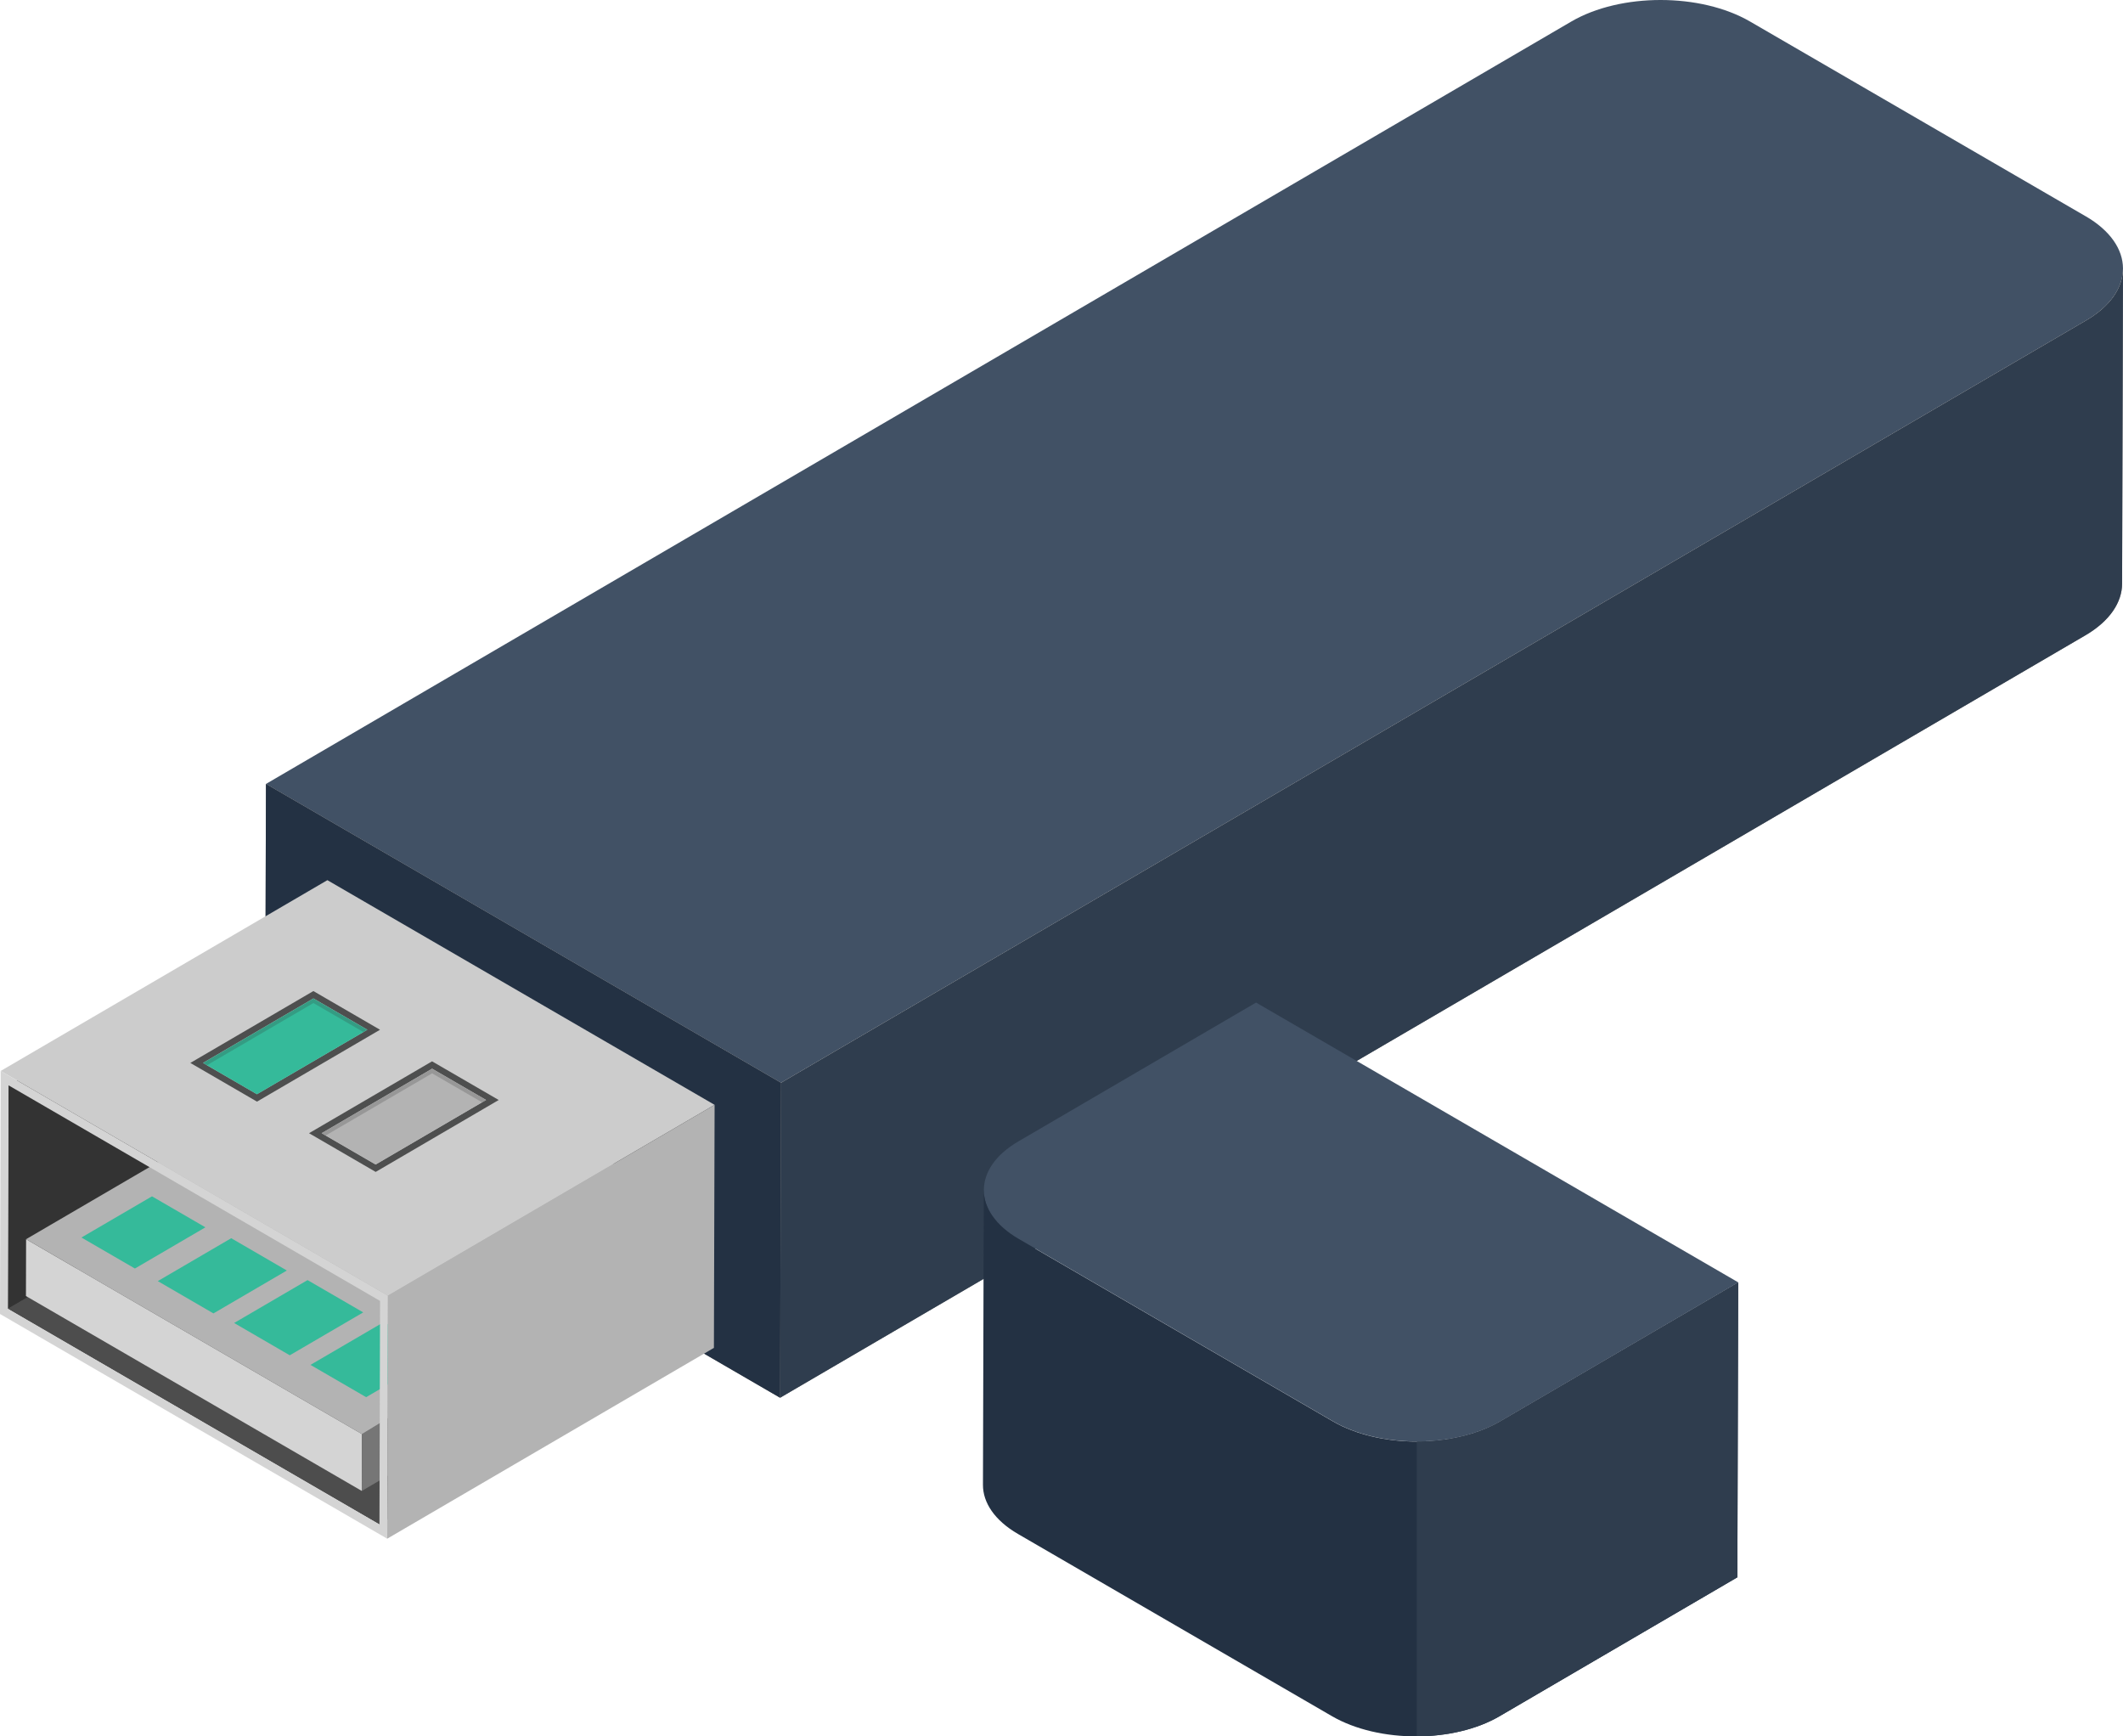 <svg width="225" height="184" viewBox="0 0 225 184" fill="none" xmlns="http://www.w3.org/2000/svg">
<g clip-path="url(#clip0_20_2130)">
<path d="M221.041 22.913C226.293 25.96 226.323 30.904 221.102 33.955L82.772 114.744L28.186 83.073L166.52 2.288C171.741 -0.763 180.235 -0.763 185.487 2.288L221.041 22.917V22.913Z" fill="#415165"/>
<path d="M221.102 33.959L82.772 114.748L82.676 148.117L221.007 67.328C223.6 65.814 224.897 63.832 224.905 61.847L225 28.478C224.996 30.463 223.696 32.445 221.102 33.959Z" fill="#7A7A7A"/>
<path d="M82.772 114.744L82.676 148.117L28.094 116.446L28.186 83.073L82.772 114.744Z" fill="#666666"/>
<path d="M221.102 33.959L82.772 114.748L82.676 148.117L221.007 67.328C223.6 65.814 224.897 63.832 224.905 61.847L225 28.478C224.996 30.463 223.696 32.445 221.102 33.959Z" fill="#2F3D4E"/>
<path d="M82.772 114.744L82.676 148.117L28.094 116.446L28.186 83.073L82.772 114.744Z" fill="#233143"/>
<path d="M40.28 137.852L40.211 161.532L0.835 138.688L0.9 115.005L40.28 137.852Z" fill="#4D4D4D"/>
<path d="M0.9 115.005L35.524 94.787L35.455 118.47L0.835 138.688L0.9 115.005Z" fill="#333333"/>
<path d="M0.835 138.688L35.455 118.47L74.831 141.314L40.211 161.532L0.835 138.688Z" fill="#4D4D4D"/>
<path d="M0.9 115.005L35.524 94.787L74.9 117.634L40.28 137.852L0.9 115.005Z" fill="#383839"/>
<path d="M40.28 137.852L74.9 117.634L74.831 141.314L40.211 161.532L40.28 137.852Z" fill="#3D3D3D"/>
<path d="M38.361 151.965L38.342 157.99L2.75 137.339L2.765 131.314L38.361 151.965Z" fill="#D4D4D4"/>
<path d="M38.361 151.965L74.861 129.734L74.831 136.68L38.342 157.99L38.361 151.965Z" fill="#767676"/>
<path d="M2.765 131.314L42.023 108.389L74.862 129.734L38.361 151.965L2.765 131.314Z" fill="#B3B3B3"/>
<path d="M75.735 117.078L41.111 137.297L0.072 113.487L34.696 93.269L75.735 117.078Z" fill="#CCCCCC"/>
<path d="M33.212 105.02L20.172 112.636L27.236 116.737L40.276 109.121L33.212 105.02ZM27.228 115.951L21.931 112.878L21.515 112.632L33.216 105.802L38.933 109.118L38.514 109.363L27.228 115.951Z" fill="#4E4F4F"/>
<path d="M45.791 112.467L32.751 120.083L39.815 124.185L52.855 116.565L45.791 112.467ZM39.807 123.399L34.509 120.325L34.093 120.08L45.795 113.246L51.516 116.561L51.093 116.806L39.807 123.399Z" fill="#4E4F4F"/>
<path d="M21.77 130.056L14.299 134.422L8.631 131.137L16.107 126.772L21.77 130.056Z" fill="#35BA9A"/>
<path d="M30.401 134.633L22.621 139.179L16.724 135.756L24.505 131.21L30.401 134.633Z" fill="#35BA9A"/>
<path d="M38.495 139.071L30.71 143.617L24.814 140.194L32.594 135.649L38.495 139.071Z" fill="#35BA9A"/>
<path d="M46.584 143.514L38.804 148.055L32.904 144.633L40.684 140.091L46.584 143.514Z" fill="#35BA9A"/>
<path d="M0.072 113.487L0 139.24L41.039 163.053L41.111 137.301L0.072 113.487ZM40.211 161.536L0.835 138.688L0.904 115.009L40.28 137.856L40.215 161.536H40.211Z" fill="#D4D4D4"/>
<path d="M41.115 137.297L75.735 117.078L75.662 142.831L41.039 163.05L41.115 137.297Z" fill="#B3B3B3"/>
<path d="M33.216 105.806L21.519 112.636L21.934 112.881L27.232 115.955L38.518 109.367L38.933 109.121L33.216 105.806Z" fill="#35BA9A"/>
<path d="M45.795 113.253L34.093 120.083L34.509 120.329L39.811 123.403L51.093 116.81L51.516 116.565L45.795 113.253Z" fill="#B3B3B3"/>
<g style="mix-blend-mode:multiply" opacity="0.22">
<path d="M38.933 109.121L38.518 109.367L33.216 106.293L21.934 112.881L21.519 112.636L33.216 105.806L38.933 109.121Z" fill="#333333"/>
</g>
<g style="mix-blend-mode:multiply" opacity="0.22">
<path d="M51.516 116.565L51.093 116.81L45.795 113.74L34.509 120.329L34.093 120.083L45.795 113.253L51.516 116.565Z" fill="#333333"/>
</g>
<path d="M104.279 126.469C104.283 126.53 104.294 126.592 104.302 126.649C104.309 126.707 104.313 126.764 104.325 126.818C104.336 126.879 104.348 126.936 104.363 126.998C104.374 127.055 104.386 127.113 104.397 127.166C104.412 127.228 104.431 127.285 104.451 127.347C104.466 127.404 104.481 127.458 104.5 127.515C104.519 127.577 104.546 127.634 104.569 127.692C104.592 127.749 104.611 127.803 104.634 127.86C104.66 127.922 104.687 127.979 104.718 128.04C104.744 128.094 104.767 128.148 104.794 128.205C104.824 128.266 104.859 128.324 104.893 128.381C104.923 128.435 104.95 128.489 104.985 128.542C105.019 128.6 105.061 128.657 105.099 128.719C105.133 128.772 105.168 128.826 105.202 128.876C105.244 128.933 105.29 128.991 105.332 129.048C105.37 129.098 105.408 129.152 105.45 129.202C105.496 129.259 105.549 129.317 105.599 129.374C105.641 129.424 105.682 129.474 105.724 129.524C105.778 129.581 105.835 129.639 105.888 129.696C105.934 129.742 105.98 129.792 106.026 129.838C106.083 129.895 106.148 129.953 106.209 130.01C106.258 130.056 106.304 130.102 106.358 130.148C106.422 130.206 106.491 130.26 106.56 130.317C106.613 130.359 106.663 130.405 106.72 130.447C106.792 130.505 106.872 130.562 106.953 130.62C107.006 130.658 107.056 130.7 107.113 130.739C107.204 130.804 107.3 130.865 107.391 130.926C107.437 130.957 107.483 130.992 107.532 131.022C107.677 131.114 107.826 131.206 107.978 131.294L141.267 150.608C146.187 153.464 154.139 153.464 159.025 150.608L184.224 135.89L133.12 106.239L107.921 120.957C105.484 122.379 104.271 124.242 104.275 126.109C104.275 126.17 104.279 126.231 104.283 126.293C104.283 126.35 104.283 126.404 104.29 126.461L104.279 126.469Z" fill="#415165"/>
<path d="M184.217 135.902L184.129 167.143L158.93 181.861C156.512 183.276 153.335 183.989 150.15 184C146.904 184.015 143.651 183.299 141.168 181.861L107.883 162.548C105.408 161.11 104.168 159.224 104.176 157.343L104.264 126.116C104.264 126.178 104.267 126.239 104.271 126.296C104.271 126.354 104.271 126.411 104.279 126.469C104.279 126.526 104.294 126.588 104.302 126.649C104.309 126.707 104.313 126.764 104.325 126.818C104.332 126.879 104.348 126.94 104.359 126.998C104.37 127.055 104.382 127.113 104.397 127.17C104.412 127.228 104.431 127.289 104.447 127.347C104.466 127.404 104.477 127.462 104.496 127.515C104.519 127.577 104.542 127.634 104.565 127.695C104.584 127.749 104.603 127.807 104.63 127.86C104.653 127.922 104.683 127.979 104.71 128.04C104.737 128.094 104.759 128.152 104.786 128.205C104.817 128.263 104.851 128.32 104.885 128.381C104.916 128.435 104.943 128.489 104.977 128.542C105.011 128.6 105.049 128.657 105.087 128.719C105.122 128.769 105.156 128.822 105.194 128.876C105.232 128.933 105.278 128.991 105.324 129.048C105.362 129.102 105.396 129.152 105.438 129.206C105.484 129.263 105.538 129.321 105.587 129.378C105.629 129.428 105.671 129.478 105.713 129.528C105.766 129.585 105.824 129.643 105.881 129.7C105.927 129.746 105.969 129.796 106.018 129.842C106.075 129.899 106.14 129.957 106.201 130.014C106.251 130.06 106.3 130.106 106.35 130.152C106.415 130.21 106.483 130.263 106.552 130.321C106.605 130.363 106.659 130.409 106.712 130.451C106.785 130.513 106.865 130.57 106.941 130.628C106.998 130.666 107.048 130.704 107.101 130.746C107.193 130.808 107.288 130.873 107.384 130.934C107.429 130.965 107.475 130.999 107.521 131.03C107.666 131.122 107.814 131.214 107.971 131.302L141.26 150.616C143.716 152.042 146.935 152.758 150.15 152.758C153.365 152.758 156.577 152.042 159.018 150.616L184.217 135.902Z" fill="#233143"/>
<path d="M184.217 135.902L184.129 167.143L158.93 181.861C156.512 183.276 153.335 183.989 150.15 184V152.758C153.365 152.758 156.577 152.042 159.018 150.616L184.217 135.902Z" fill="#2F3D4E"/>
</g>
<defs>
<clipPath id="clip0_20_2130">
<rect width="225" height="184" fill="white"/>
</clipPath>
</defs>
</svg>

